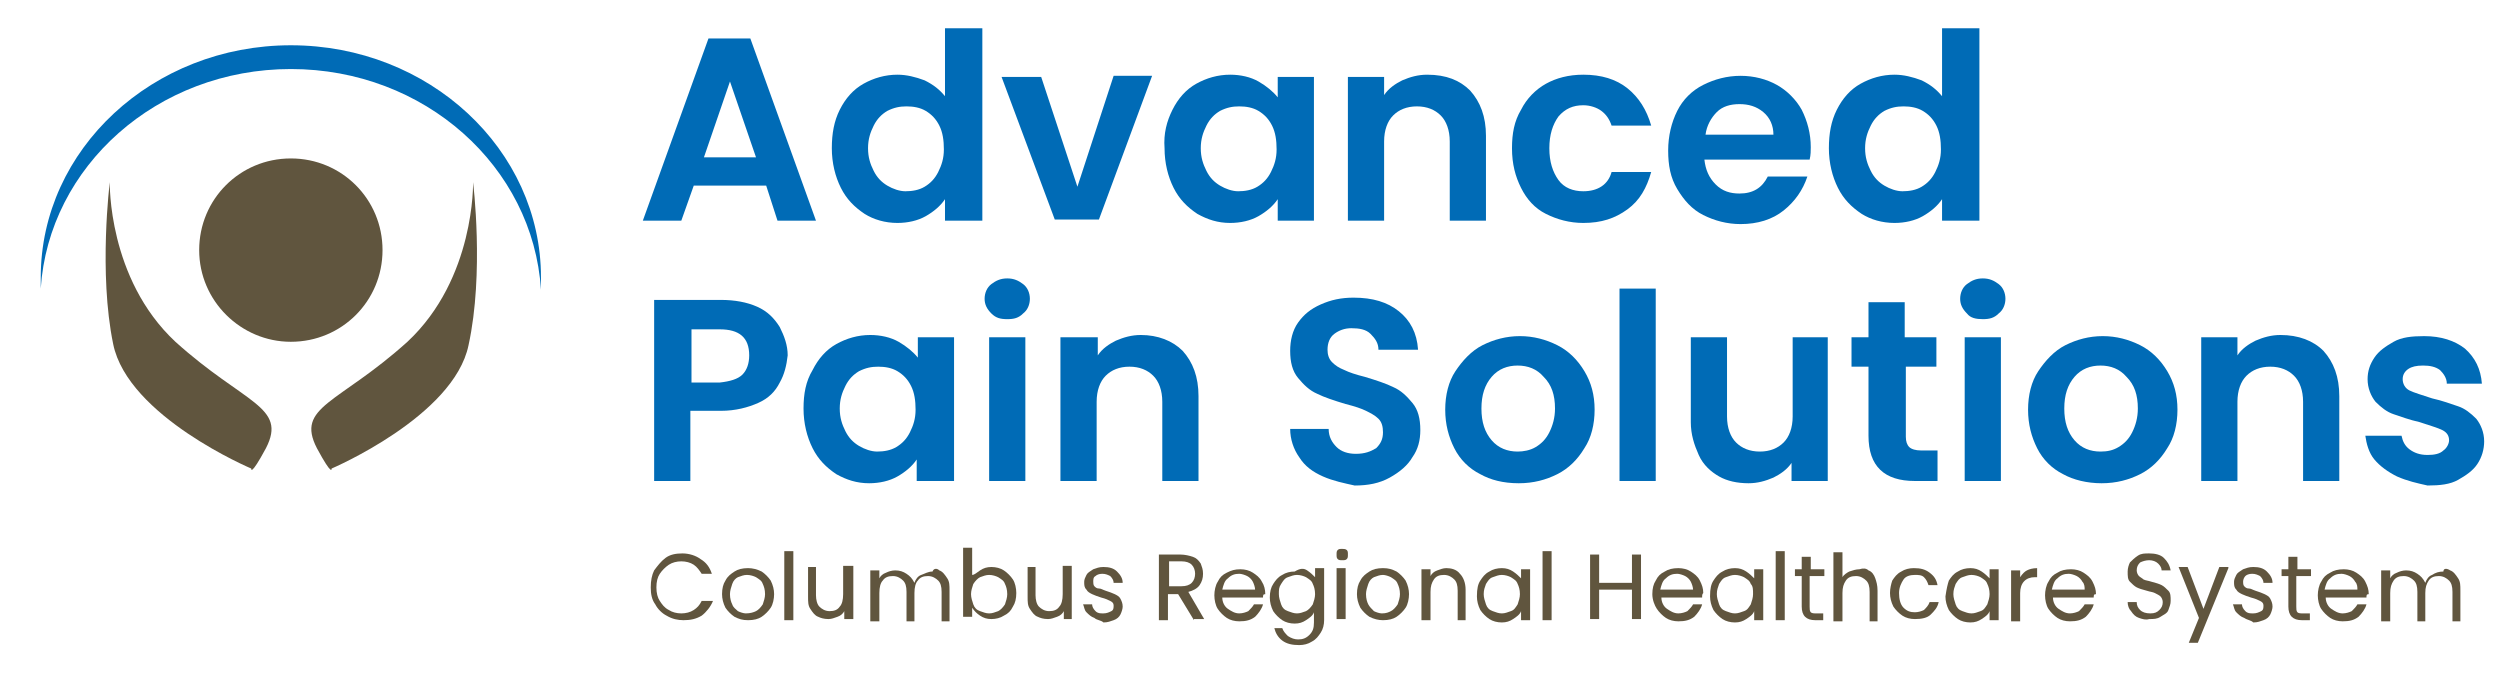 <?xml version="1.0" encoding="UTF-8"?> <svg xmlns="http://www.w3.org/2000/svg" xmlns:xlink="http://www.w3.org/1999/xlink" version="1.1" id="Layer_1" x="0px" y="0px" viewBox="0 0 220.9 59.5" style="enable-background:new 0 0 220.9 59.5;" xml:space="preserve"> <style type="text/css"> .st0{fill:#60553E;} .st1{fill:#006BB6;} </style> <g> <g> <g> <path class="st0" d="M17.6,22.1c0-4.5,3.6-8.1,8.1-8.1s8.1,3.6,8.1,8.1s-3.6,8.1-8.1,8.1C21.3,30.2,17.6,26.6,17.6,22.1 L17.6,22.1z"></path> </g> <g> <path class="st0" d="M41.8,16.1c0,0,0.2,8.5-5.8,14.1c-6.1,5.5-9.9,5.7-8,9.4c1.4,2.6,1.3,1.8,1.3,1.8s10.8-4.6,12.1-10.9 C42.8,24.1,41.8,16.1,41.8,16.1L41.8,16.1z"></path> </g> <g> <path class="st0" d="M9.7,16.1c0,0-0.2,8.5,5.8,14.1c6.1,5.5,9.9,5.7,8,9.4c-1.4,2.6-1.3,1.8-1.3,1.8s-10.9-4.6-12.2-11 C8.7,24.1,9.7,16.1,9.7,16.1L9.7,16.1z"></path> </g> </g> <g> <path class="st1" d="M3.6,24.5C3.6,13.2,13.5,4,25.7,4s22.1,9.2,22.1,20.5c0,0.4,0,0.7,0,1.1C47.1,14.7,37.5,6.1,25.7,6.1 S4.3,14.7,3.6,25.5C3.6,25.2,3.6,24.8,3.6,24.5L3.6,24.5z"></path> </g> </g> <g> <path class="st1" d="M67.7,16.4h-6.4l-1.1,3.1h-3.4l5.8-16.1h3.7l5.8,16.1h-3.4L67.7,16.4z M66.8,13.9l-2.3-6.7l-2.3,6.7H66.8z"></path> <path class="st1" d="M74.2,9.7c0.5-1,1.2-1.8,2.1-2.3s1.9-0.8,3-0.8c0.8,0,1.6,0.2,2.4,0.5c0.8,0.4,1.3,0.8,1.8,1.4v-6h3.3v17h-3.3 v-1.9c-0.4,0.6-1,1.1-1.7,1.5s-1.6,0.6-2.5,0.6c-1.1,0-2.1-0.3-2.9-0.8c-0.9-0.6-1.6-1.3-2.1-2.3s-0.8-2.2-0.8-3.5 C73.5,11.8,73.7,10.7,74.2,9.7z M83,11.1c-0.3-0.6-0.7-1-1.2-1.3s-1.1-0.4-1.7-0.4S79,9.5,78.4,9.8c-0.5,0.3-0.9,0.7-1.2,1.3 c-0.3,0.6-0.5,1.2-0.5,2s0.2,1.4,0.5,2s0.7,1,1.2,1.3s1.1,0.5,1.6,0.5c0.6,0,1.2-0.1,1.7-0.4s0.9-0.7,1.2-1.3 c0.3-0.6,0.5-1.2,0.5-2S83.3,11.7,83,11.1z"></path> <path class="st1" d="M95.2,16.5l3.2-9.8h3.4l-4.7,12.7h-3.9L88.5,6.8H92L95.2,16.5z"></path> <path class="st1" d="M103.6,9.7c0.5-1,1.2-1.8,2.1-2.3s1.9-0.8,3-0.8c0.9,0,1.8,0.2,2.5,0.6s1.3,0.9,1.7,1.4V6.8h3.2v12.7h-3.2 v-1.9c-0.4,0.6-1,1.1-1.7,1.5s-1.6,0.6-2.5,0.6c-1.1,0-2-0.3-2.9-0.8c-0.9-0.6-1.6-1.3-2.1-2.3s-0.8-2.2-0.8-3.5 C102.8,11.8,103.1,10.7,103.6,9.7z M112.4,11.1c-0.3-0.6-0.7-1-1.2-1.3s-1.1-0.4-1.7-0.4s-1.1,0.1-1.7,0.4 c-0.5,0.3-0.9,0.7-1.2,1.3c-0.3,0.6-0.5,1.2-0.5,2s0.2,1.4,0.5,2s0.7,1,1.2,1.3s1.1,0.5,1.6,0.5c0.6,0,1.2-0.1,1.7-0.4 s0.9-0.7,1.2-1.3c0.3-0.6,0.5-1.2,0.5-2S112.7,11.7,112.4,11.1z"></path> <path class="st1" d="M129.9,8c0.9,1,1.4,2.3,1.4,4v7.5h-3.2v-7c0-1-0.3-1.8-0.8-2.3s-1.2-0.8-2.1-0.8s-1.6,0.3-2.1,0.8 s-0.8,1.3-0.8,2.3v7h-3.2V6.8h3.2v1.6c0.4-0.6,1-1,1.6-1.3c0.7-0.3,1.4-0.5,2.2-0.5C127.8,6.6,129,7.1,129.9,8z"></path> <path class="st1" d="M134.4,9.7c0.5-1,1.3-1.8,2.2-2.3s2-0.8,3.3-0.8c1.6,0,2.9,0.4,3.9,1.2s1.7,1.9,2.1,3.3h-3.5 c-0.2-0.6-0.5-1-0.9-1.3s-1-0.5-1.6-0.5c-0.9,0-1.6,0.3-2.2,1c-0.5,0.7-0.8,1.6-0.8,2.8s0.3,2.1,0.8,2.8s1.3,1,2.2,1 c1.3,0,2.2-0.6,2.5-1.7h3.5c-0.4,1.4-1,2.5-2.1,3.3s-2.3,1.2-3.9,1.2c-1.2,0-2.3-0.3-3.3-0.8s-1.7-1.3-2.2-2.3s-0.8-2.1-0.8-3.5 C133.6,11.8,133.8,10.7,134.4,9.7z"></path> <path class="st1" d="M159.9,14.1h-9.3c0.1,0.9,0.4,1.6,1,2.2s1.3,0.8,2.1,0.8c1.2,0,2-0.5,2.5-1.5h3.5c-0.4,1.2-1.1,2.2-2.1,3 s-2.3,1.2-3.8,1.2c-1.2,0-2.3-0.3-3.3-0.8s-1.7-1.3-2.3-2.3s-0.8-2.1-0.8-3.4s0.3-2.5,0.8-3.5s1.3-1.8,2.3-2.3s2.1-0.8,3.3-0.8 s2.3,0.3,3.2,0.8s1.7,1.3,2.2,2.2c0.5,1,0.8,2.1,0.8,3.3C160,13.3,160,13.7,159.9,14.1z M156.7,11.9c0-0.8-0.3-1.5-0.9-2 c-0.6-0.5-1.3-0.7-2.1-0.7s-1.5,0.2-2,0.7s-0.9,1.2-1,2H156.7z"></path> <path class="st1" d="M162.3,9.7c0.5-1,1.2-1.8,2.1-2.3c0.9-0.5,1.9-0.8,3-0.8c0.8,0,1.6,0.2,2.4,0.5c0.8,0.4,1.3,0.8,1.8,1.4v-6 h3.3v17h-3.3v-1.9c-0.4,0.6-1,1.1-1.7,1.5s-1.6,0.6-2.5,0.6c-1.1,0-2.1-0.3-2.9-0.8c-0.9-0.6-1.6-1.3-2.1-2.3s-0.8-2.2-0.8-3.5 C161.6,11.8,161.8,10.7,162.3,9.7z M171.1,11.1c-0.3-0.6-0.7-1-1.2-1.3s-1.1-0.4-1.7-0.4c-0.6,0-1.1,0.1-1.7,0.4 c-0.5,0.3-0.9,0.7-1.2,1.3s-0.5,1.2-0.5,2s0.2,1.4,0.5,2s0.7,1,1.2,1.3s1.1,0.5,1.6,0.5c0.6,0,1.2-0.1,1.7-0.4s0.9-0.7,1.2-1.3 s0.5-1.2,0.5-2S171.4,11.7,171.1,11.1z"></path> <path class="st1" d="M68.9,33.8c-0.4,0.8-1,1.4-1.9,1.8s-2,0.7-3.3,0.7H61v6.2h-3.2v-16h5.9c1.2,0,2.3,0.2,3.2,0.6s1.5,1,2,1.8 c0.4,0.8,0.7,1.6,0.7,2.5C69.5,32.3,69.3,33.1,68.9,33.8z M65.6,33.1c0.4-0.4,0.6-1,0.6-1.7c0-1.6-0.9-2.3-2.6-2.3h-2.5v4.7h2.5 C64.5,33.7,65.2,33.5,65.6,33.1z"></path> <path class="st1" d="M71.8,32.7c0.5-1,1.2-1.8,2.1-2.3s1.9-0.8,3-0.8c0.9,0,1.8,0.2,2.5,0.6s1.3,0.9,1.7,1.4v-1.8h3.2v12.7H81v-1.9 c-0.4,0.6-1,1.1-1.7,1.5s-1.6,0.6-2.5,0.6c-1.1,0-2-0.3-2.9-0.8c-0.9-0.6-1.6-1.3-2.1-2.3S71,37.4,71,36.1 C71,34.8,71.2,33.7,71.8,32.7z M80.5,34.1c-0.3-0.6-0.7-1-1.2-1.3s-1.1-0.4-1.7-0.4s-1.1,0.1-1.7,0.4c-0.5,0.3-0.9,0.7-1.2,1.3 c-0.3,0.6-0.5,1.2-0.5,2s0.2,1.4,0.5,2s0.7,1,1.2,1.3s1.1,0.5,1.6,0.5c0.6,0,1.2-0.1,1.7-0.4c0.5-0.3,0.9-0.7,1.2-1.3 c0.3-0.6,0.5-1.2,0.5-2S80.8,34.7,80.5,34.1z"></path> <path class="st1" d="M87.6,27.7c-0.4-0.4-0.6-0.8-0.6-1.3s0.2-1,0.6-1.3s0.8-0.5,1.4-0.5s1,0.2,1.4,0.5s0.6,0.8,0.6,1.3 s-0.2,1-0.6,1.3c-0.4,0.4-0.8,0.5-1.4,0.5S88,28.1,87.6,27.7z M90.6,29.8v12.7h-3.2V29.8H90.6z"></path> <path class="st1" d="M104.5,31c0.9,1,1.4,2.3,1.4,4v7.5h-3.2v-7c0-1-0.3-1.8-0.8-2.3s-1.2-0.8-2.1-0.8s-1.6,0.3-2.1,0.8 s-0.8,1.3-0.8,2.3v7h-3.2V29.8H97v1.6c0.4-0.6,1-1,1.6-1.3c0.7-0.3,1.4-0.5,2.2-0.5C102.3,29.6,103.6,30.1,104.5,31z"></path> <path class="st1" d="M116.9,42.1c-0.9-0.4-1.6-0.9-2.1-1.7c-0.5-0.7-0.8-1.6-0.8-2.5h3.4c0,0.7,0.3,1.2,0.7,1.6 c0.4,0.4,1,0.6,1.7,0.6c0.8,0,1.3-0.2,1.8-0.5c0.4-0.4,0.6-0.8,0.6-1.4c0-0.5-0.1-0.9-0.4-1.2s-0.7-0.5-1.1-0.7s-1-0.4-1.8-0.6 c-1-0.3-1.9-0.6-2.5-0.9c-0.7-0.3-1.2-0.8-1.7-1.4c-0.5-0.6-0.7-1.4-0.7-2.4c0-0.9,0.2-1.8,0.7-2.5s1.1-1.2,2-1.6s1.8-0.6,2.9-0.6 c1.7,0,3,0.4,4,1.2c1,0.8,1.6,1.9,1.7,3.4h-3.5c0-0.6-0.3-1-0.7-1.4c-0.4-0.4-1-0.5-1.7-0.5c-0.6,0-1.1,0.2-1.5,0.5 s-0.6,0.8-0.6,1.4c0,0.4,0.1,0.8,0.4,1.1s0.6,0.5,1.1,0.7c0.4,0.2,1,0.4,1.8,0.6c1,0.3,1.9,0.6,2.5,0.9c0.7,0.3,1.2,0.8,1.7,1.4 c0.5,0.6,0.7,1.4,0.7,2.4c0,0.9-0.2,1.7-0.7,2.4c-0.4,0.7-1.1,1.3-2,1.8s-1.9,0.7-3.1,0.7C118.8,42.7,117.8,42.5,116.9,42.1z"></path> <path class="st1" d="M130.8,41.9c-1-0.5-1.8-1.3-2.3-2.3s-0.8-2.1-0.8-3.4s0.3-2.5,0.9-3.4s1.4-1.8,2.4-2.3s2.1-0.8,3.3-0.8 s2.3,0.3,3.3,0.8s1.8,1.3,2.4,2.3s0.9,2.1,0.9,3.4s-0.3,2.5-0.9,3.4c-0.6,1-1.4,1.8-2.4,2.3s-2.1,0.8-3.4,0.8 C132.8,42.7,131.7,42.4,130.8,41.9z M135.7,39.5c0.5-0.3,0.9-0.7,1.2-1.3s0.5-1.3,0.5-2.1c0-1.2-0.3-2.1-1-2.8 c-0.6-0.7-1.4-1-2.3-1s-1.7,0.3-2.3,1s-0.9,1.6-0.9,2.8s0.3,2.1,0.9,2.8c0.6,0.7,1.4,1,2.3,1C134.6,39.9,135.2,39.8,135.7,39.5z"></path> <path class="st1" d="M146.3,25.5v17h-3.2v-17H146.3z"></path> <path class="st1" d="M161.5,29.8v12.7h-3.2v-1.6c-0.4,0.6-1,1-1.6,1.3c-0.7,0.3-1.4,0.5-2.2,0.5c-1,0-1.9-0.2-2.6-0.6 s-1.4-1-1.8-1.9s-0.7-1.8-0.7-2.9v-7.5h3.2v7c0,1,0.3,1.8,0.8,2.3s1.2,0.8,2.1,0.8c0.9,0,1.6-0.3,2.1-0.8s0.8-1.3,0.8-2.3v-7H161.5 z"></path> <path class="st1" d="M168.4,32.4v6.2c0,0.4,0.1,0.7,0.3,0.9s0.6,0.3,1,0.3h1.5v2.7h-2c-2.7,0-4.1-1.3-4.1-4v-6.1h-1.5v-2.6h1.5 v-3.1h3.2v3.1h2.8v2.6C171.1,32.4,168.4,32.4,168.4,32.4z"></path> <path class="st1" d="M173.8,27.7c-0.4-0.4-0.6-0.8-0.6-1.3s0.2-1,0.6-1.3s0.8-0.5,1.4-0.5s1,0.2,1.4,0.5s0.6,0.8,0.6,1.3 s-0.2,1-0.6,1.3c-0.4,0.4-0.8,0.5-1.4,0.5S174.1,28.1,173.8,27.7z M176.8,29.8v12.7h-3.2V29.8H176.8z"></path> <path class="st1" d="M182.3,41.9c-1-0.5-1.8-1.3-2.3-2.3s-0.8-2.1-0.8-3.4s0.3-2.5,0.9-3.4s1.4-1.8,2.4-2.3s2.1-0.8,3.3-0.8 s2.3,0.3,3.3,0.8s1.8,1.3,2.4,2.3s0.9,2.1,0.9,3.4s-0.3,2.5-0.9,3.4c-0.6,1-1.4,1.8-2.4,2.3s-2.1,0.8-3.4,0.8 C184.4,42.7,183.2,42.4,182.3,41.9z M187.2,39.5c0.5-0.3,0.9-0.7,1.2-1.3s0.5-1.3,0.5-2.1c0-1.2-0.3-2.1-1-2.8 c-0.6-0.7-1.4-1-2.3-1s-1.7,0.3-2.3,1s-0.9,1.6-0.9,2.8s0.3,2.1,0.9,2.8c0.6,0.7,1.4,1,2.3,1C186.2,39.9,186.7,39.8,187.2,39.5z"></path> <path class="st1" d="M205.3,31c0.9,1,1.4,2.3,1.4,4v7.5h-3.2v-7c0-1-0.3-1.8-0.8-2.3s-1.2-0.8-2.1-0.8c-0.9,0-1.6,0.3-2.1,0.8 s-0.8,1.3-0.8,2.3v7h-3.2V29.8h3.2v1.6c0.4-0.6,1-1,1.6-1.3c0.7-0.3,1.4-0.5,2.2-0.5C203.1,29.6,204.4,30.1,205.3,31z"></path> <path class="st1" d="M211.8,42.1c-0.8-0.4-1.5-0.9-2-1.5s-0.7-1.4-0.8-2.1h3.2c0.1,0.5,0.3,0.9,0.7,1.2s0.9,0.5,1.6,0.5 c0.6,0,1.1-0.1,1.4-0.4c0.3-0.2,0.5-0.6,0.5-0.9c0-0.4-0.2-0.7-0.6-0.9c-0.4-0.2-1.1-0.4-2-0.7c-0.9-0.2-1.7-0.5-2.3-0.7 s-1.1-0.6-1.6-1.1c-0.4-0.5-0.7-1.2-0.7-2c0-0.7,0.2-1.3,0.6-1.9c0.4-0.6,1-1,1.7-1.4s1.6-0.5,2.7-0.5c1.5,0,2.7,0.4,3.6,1.1 c0.9,0.8,1.4,1.8,1.5,3.1h-3.1c0-0.5-0.3-0.9-0.6-1.2c-0.4-0.3-0.9-0.4-1.5-0.4s-1,0.1-1.3,0.3s-0.5,0.5-0.5,0.9s0.2,0.8,0.6,1 c0.4,0.2,1.1,0.4,2,0.7c0.9,0.2,1.7,0.5,2.3,0.7s1.1,0.6,1.6,1.1c0.4,0.5,0.7,1.2,0.7,2c0,0.7-0.2,1.4-0.6,2c-0.4,0.6-1,1-1.7,1.4 s-1.6,0.5-2.7,0.5C213.6,42.7,212.7,42.5,211.8,42.1z"></path> </g> <g> <path class="st0" d="M57.8,50.4c0.3-0.4,0.6-0.8,1-1.1c0.4-0.3,0.9-0.4,1.5-0.4c0.6,0,1.2,0.2,1.6,0.5c0.5,0.3,0.8,0.7,1,1.3h-0.9 c-0.2-0.3-0.4-0.6-0.7-0.8c-0.3-0.2-0.7-0.3-1.1-0.3c-0.4,0-0.8,0.1-1.1,0.3c-0.3,0.2-0.6,0.5-0.8,0.8c-0.2,0.3-0.3,0.7-0.3,1.2 c0,0.5,0.1,0.9,0.3,1.2s0.4,0.6,0.8,0.8c0.3,0.2,0.7,0.3,1.1,0.3c0.4,0,0.8-0.1,1.1-0.3c0.3-0.2,0.5-0.4,0.7-0.8H63 c-0.2,0.5-0.6,1-1,1.3c-0.5,0.3-1,0.4-1.6,0.4c-0.5,0-1-0.1-1.5-0.4c-0.4-0.2-0.8-0.6-1-1c-0.3-0.4-0.4-0.9-0.4-1.5 S57.6,50.8,57.8,50.4z"></path> <path class="st0" d="M64.9,54.5c-0.3-0.2-0.6-0.5-0.8-0.8c-0.2-0.4-0.3-0.8-0.3-1.2c0-0.5,0.1-0.9,0.3-1.2c0.2-0.4,0.5-0.6,0.8-0.8 c0.3-0.2,0.7-0.3,1.2-0.3c0.4,0,0.8,0.1,1.2,0.3c0.3,0.2,0.6,0.5,0.8,0.8c0.2,0.4,0.3,0.8,0.3,1.2s-0.1,0.9-0.3,1.2 s-0.5,0.6-0.8,0.8s-0.7,0.3-1.2,0.3C65.6,54.8,65.3,54.7,64.9,54.5z M66.8,54c0.2-0.1,0.4-0.3,0.6-0.6c0.1-0.3,0.2-0.6,0.2-0.9 c0-0.4-0.1-0.7-0.2-0.9c-0.1-0.3-0.3-0.4-0.6-0.6c-0.2-0.1-0.5-0.2-0.8-0.2c-0.3,0-0.5,0.1-0.8,0.2c-0.2,0.1-0.4,0.3-0.5,0.6 c-0.1,0.3-0.2,0.6-0.2,0.9c0,0.4,0.1,0.7,0.2,0.9c0.1,0.3,0.3,0.4,0.5,0.6c0.2,0.1,0.5,0.2,0.7,0.2C66.3,54.2,66.6,54.1,66.8,54z"></path> <path class="st0" d="M70.1,48.7v6.1h-0.8v-6.1H70.1z"></path> <path class="st0" d="M75.4,50.2v4.5h-0.8v-0.7c-0.1,0.2-0.3,0.4-0.6,0.5s-0.5,0.2-0.8,0.2c-0.4,0-0.7-0.1-0.9-0.2 c-0.3-0.1-0.5-0.4-0.7-0.7s-0.2-0.6-0.2-1.1v-2.6h0.7v2.5c0,0.4,0.1,0.8,0.3,1c0.2,0.2,0.5,0.4,0.9,0.4c0.4,0,0.7-0.1,0.9-0.4 c0.2-0.2,0.3-0.6,0.3-1.1v-2.5H75.4z"></path> <path class="st0" d="M83,50.4c0.3,0.1,0.5,0.4,0.7,0.7c0.2,0.3,0.2,0.6,0.2,1.1v2.7h-0.7v-2.6c0-0.5-0.1-0.8-0.3-1 c-0.2-0.2-0.5-0.4-0.9-0.4c-0.4,0-0.7,0.1-0.9,0.4c-0.2,0.2-0.3,0.6-0.3,1.1v2.5h-0.7v-2.6c0-0.5-0.1-0.8-0.3-1 c-0.2-0.2-0.5-0.4-0.9-0.4c-0.4,0-0.7,0.1-0.9,0.4c-0.2,0.2-0.3,0.6-0.3,1.1v2.5h-0.8v-4.5h0.8v0.7c0.1-0.2,0.3-0.4,0.6-0.5 c0.2-0.1,0.5-0.2,0.8-0.2c0.4,0,0.7,0.1,1,0.3c0.3,0.2,0.5,0.4,0.7,0.8c0.1-0.3,0.3-0.6,0.6-0.7s0.6-0.3,1-0.3 C82.5,50.2,82.8,50.2,83,50.4z"></path> <path class="st0" d="M86.6,50.4c0.3-0.2,0.6-0.3,1-0.3c0.4,0,0.8,0.1,1.1,0.3c0.3,0.2,0.6,0.5,0.8,0.8c0.2,0.3,0.3,0.8,0.3,1.2 c0,0.5-0.1,0.9-0.3,1.2c-0.2,0.4-0.4,0.6-0.8,0.8c-0.3,0.2-0.7,0.3-1.1,0.3c-0.4,0-0.7-0.1-1-0.3c-0.3-0.2-0.5-0.4-0.7-0.7v0.8 h-0.8v-6.1h0.8v2.4C86.1,50.8,86.3,50.6,86.6,50.4z M88.8,51.6c-0.1-0.3-0.3-0.4-0.6-0.6c-0.2-0.1-0.5-0.2-0.8-0.2 c-0.3,0-0.5,0.1-0.8,0.2c-0.2,0.1-0.4,0.3-0.6,0.6c-0.1,0.3-0.2,0.6-0.2,0.9c0,0.3,0.1,0.6,0.2,0.9c0.1,0.3,0.3,0.5,0.6,0.6 s0.5,0.2,0.8,0.2c0.3,0,0.5-0.1,0.8-0.2c0.2-0.1,0.4-0.3,0.6-0.6c0.1-0.3,0.2-0.6,0.2-0.9C89,52.1,88.9,51.8,88.8,51.6z"></path> <path class="st0" d="M94.7,50.2v4.5H94v-0.7c-0.1,0.2-0.3,0.4-0.6,0.5s-0.5,0.2-0.8,0.2c-0.4,0-0.7-0.1-0.9-0.2 c-0.3-0.1-0.5-0.4-0.7-0.7s-0.2-0.6-0.2-1.1v-2.6h0.7v2.5c0,0.4,0.1,0.8,0.3,1c0.2,0.2,0.5,0.4,0.9,0.4c0.4,0,0.7-0.1,0.9-0.4 c0.2-0.2,0.3-0.6,0.3-1.1v-2.5H94.7z"></path> <path class="st0" d="M96.7,54.6c-0.3-0.1-0.5-0.3-0.7-0.5c-0.2-0.2-0.2-0.5-0.3-0.7h0.8c0,0.2,0.1,0.4,0.3,0.6s0.4,0.2,0.7,0.2 c0.3,0,0.5-0.1,0.7-0.2c0.2-0.1,0.2-0.3,0.2-0.5c0-0.2-0.1-0.3-0.3-0.4c-0.2-0.1-0.4-0.2-0.8-0.3c-0.3-0.1-0.6-0.2-0.8-0.3 c-0.2-0.1-0.4-0.2-0.5-0.4c-0.2-0.2-0.2-0.4-0.2-0.7c0-0.2,0.1-0.4,0.2-0.6c0.1-0.2,0.3-0.3,0.6-0.5c0.3-0.1,0.5-0.2,0.9-0.2 c0.5,0,0.9,0.1,1.2,0.4c0.3,0.3,0.5,0.6,0.5,1h-0.8c0-0.2-0.1-0.4-0.3-0.6c-0.2-0.1-0.4-0.2-0.7-0.2c-0.3,0-0.5,0.1-0.6,0.2 c-0.2,0.1-0.2,0.3-0.2,0.5c0,0.1,0,0.3,0.1,0.4c0.1,0.1,0.2,0.2,0.4,0.2s0.3,0.1,0.6,0.2c0.3,0.1,0.6,0.2,0.8,0.3 c0.2,0.1,0.4,0.2,0.5,0.4c0.1,0.2,0.2,0.4,0.2,0.7c0,0.2-0.1,0.5-0.2,0.7c-0.1,0.2-0.3,0.4-0.6,0.5s-0.5,0.2-0.9,0.2 C97.3,54.8,96.9,54.8,96.7,54.6z"></path> <path class="st0" d="M105.5,54.8l-1.4-2.3h-0.9v2.3h-0.8V49h1.9c0.4,0,0.8,0.1,1.1,0.2s0.5,0.3,0.7,0.6c0.1,0.3,0.2,0.5,0.2,0.9 c0,0.4-0.1,0.7-0.3,1c-0.2,0.3-0.6,0.5-1,0.6l1.4,2.4H105.5z M103.3,51.8h1.1c0.4,0,0.7-0.1,0.9-0.3c0.2-0.2,0.3-0.5,0.3-0.8 c0-0.3-0.1-0.6-0.3-0.8c-0.2-0.2-0.5-0.3-0.9-0.3h-1.1V51.8z"></path> <path class="st0" d="M111.6,52.8H108c0,0.4,0.2,0.8,0.5,1c0.3,0.2,0.6,0.4,1,0.4c0.3,0,0.6-0.1,0.8-0.2c0.2-0.2,0.4-0.4,0.5-0.6 h0.8c-0.1,0.4-0.4,0.8-0.7,1.1c-0.4,0.3-0.8,0.4-1.4,0.4c-0.4,0-0.8-0.1-1.1-0.3s-0.6-0.5-0.8-0.8s-0.3-0.8-0.3-1.2 s0.1-0.9,0.3-1.2c0.2-0.4,0.4-0.6,0.8-0.8s0.7-0.3,1.2-0.3c0.4,0,0.8,0.1,1.1,0.3s0.6,0.4,0.8,0.8c0.2,0.3,0.3,0.7,0.3,1.1 C111.6,52.5,111.6,52.6,111.6,52.8z M110.7,51.4c-0.1-0.2-0.3-0.4-0.5-0.5c-0.2-0.1-0.5-0.2-0.7-0.2c-0.4,0-0.7,0.1-1,0.4 c-0.3,0.2-0.4,0.6-0.5,1h2.9C110.9,51.9,110.8,51.6,110.7,51.4z"></path> <path class="st0" d="M115.5,50.4c0.3,0.2,0.5,0.4,0.7,0.6v-0.8h0.8v4.6c0,0.4-0.1,0.8-0.3,1.1s-0.4,0.6-0.8,0.8 c-0.3,0.2-0.7,0.3-1.1,0.3c-0.6,0-1.1-0.1-1.5-0.4c-0.4-0.3-0.6-0.7-0.7-1.1h0.7c0.1,0.3,0.3,0.5,0.5,0.7c0.3,0.2,0.6,0.3,0.9,0.3 c0.4,0,0.7-0.1,1-0.4c0.3-0.3,0.4-0.6,0.4-1.1v-0.9c-0.1,0.3-0.4,0.5-0.7,0.7s-0.6,0.3-1,0.3c-0.4,0-0.8-0.1-1.1-0.3 c-0.3-0.2-0.6-0.5-0.8-0.8c-0.2-0.4-0.3-0.8-0.3-1.2c0-0.5,0.1-0.9,0.3-1.2c0.2-0.3,0.4-0.6,0.8-0.8c0.3-0.2,0.7-0.3,1.1-0.3 C114.9,50.2,115.2,50.2,115.5,50.4z M116,51.6c-0.1-0.3-0.3-0.4-0.6-0.6c-0.2-0.1-0.5-0.2-0.8-0.2s-0.5,0.1-0.8,0.2 s-0.4,0.3-0.6,0.6s-0.2,0.5-0.2,0.9c0,0.3,0.1,0.6,0.2,0.9c0.1,0.3,0.3,0.5,0.6,0.6s0.5,0.2,0.8,0.2s0.5-0.1,0.8-0.2 c0.2-0.1,0.4-0.3,0.6-0.6c0.1-0.3,0.2-0.6,0.2-0.9C116.2,52.1,116.1,51.8,116,51.6z"></path> <path class="st0" d="M118.2,49.4c-0.1-0.1-0.1-0.2-0.1-0.4s0-0.3,0.1-0.4c0.1-0.1,0.2-0.1,0.4-0.1c0.1,0,0.3,0,0.4,0.1 c0.1,0.1,0.1,0.2,0.1,0.4s0,0.3-0.1,0.4c-0.1,0.1-0.2,0.1-0.4,0.1C118.4,49.5,118.3,49.5,118.2,49.4z M118.9,50.2v4.5h-0.8v-4.5 H118.9z"></path> <path class="st0" d="M121,54.5c-0.3-0.2-0.6-0.5-0.8-0.8c-0.2-0.4-0.3-0.8-0.3-1.2c0-0.5,0.1-0.9,0.3-1.2c0.2-0.4,0.5-0.6,0.8-0.8 c0.3-0.2,0.7-0.3,1.2-0.3s0.8,0.1,1.2,0.3c0.3,0.2,0.6,0.5,0.8,0.8c0.2,0.4,0.3,0.8,0.3,1.2s-0.1,0.9-0.3,1.2s-0.5,0.6-0.8,0.8 s-0.7,0.3-1.2,0.3C121.8,54.8,121.4,54.7,121,54.5z M122.9,54c0.2-0.1,0.4-0.3,0.6-0.6c0.1-0.3,0.2-0.6,0.2-0.9 c0-0.4-0.1-0.7-0.2-0.9c-0.1-0.3-0.3-0.4-0.6-0.6c-0.2-0.1-0.5-0.2-0.7-0.2c-0.3,0-0.5,0.1-0.8,0.2c-0.2,0.1-0.4,0.3-0.5,0.6 c-0.1,0.3-0.2,0.6-0.2,0.9c0,0.4,0.1,0.7,0.2,0.9s0.3,0.4,0.5,0.6c0.2,0.1,0.5,0.2,0.7,0.2C122.5,54.2,122.7,54.1,122.9,54z"></path> <path class="st0" d="M129,50.7c0.3,0.3,0.5,0.8,0.5,1.4v2.7h-0.7v-2.6c0-0.5-0.1-0.8-0.3-1c-0.2-0.2-0.5-0.4-0.9-0.4 c-0.4,0-0.7,0.1-0.9,0.4s-0.3,0.6-0.3,1.1v2.5h-0.8v-4.5h0.8v0.6c0.1-0.2,0.3-0.4,0.6-0.5c0.3-0.1,0.5-0.2,0.8-0.2 C128.2,50.2,128.7,50.3,129,50.7z"></path> <path class="st0" d="M130.8,51.3c0.2-0.3,0.4-0.6,0.8-0.8c0.3-0.2,0.7-0.3,1.1-0.3c0.4,0,0.7,0.1,1,0.3c0.3,0.2,0.5,0.4,0.7,0.6 v-0.8h0.8v4.5h-0.8v-0.8c-0.1,0.3-0.4,0.5-0.7,0.7s-0.6,0.3-1,0.3c-0.4,0-0.8-0.1-1.1-0.3c-0.3-0.2-0.6-0.5-0.8-0.8 c-0.2-0.4-0.3-0.8-0.3-1.2C130.5,52,130.6,51.6,130.8,51.3z M134.1,51.6c-0.1-0.3-0.3-0.4-0.6-0.6c-0.2-0.1-0.5-0.2-0.8-0.2 c-0.3,0-0.5,0.1-0.8,0.2s-0.4,0.3-0.6,0.6c-0.1,0.3-0.2,0.5-0.2,0.9c0,0.3,0.1,0.6,0.2,0.9c0.1,0.3,0.3,0.5,0.6,0.6 s0.5,0.2,0.8,0.2c0.3,0,0.5-0.1,0.8-0.2s0.4-0.3,0.6-0.6c0.1-0.3,0.2-0.6,0.2-0.9C134.3,52.1,134.2,51.8,134.1,51.6z"></path> <path class="st0" d="M137.1,48.7v6.1h-0.8v-6.1H137.1z"></path> <path class="st0" d="M145,49v5.7h-0.8v-2.6h-2.9v2.6h-0.8V49h0.8v2.5h2.9V49H145z"></path> <path class="st0" d="M150.4,52.8h-3.6c0,0.4,0.2,0.8,0.5,1s0.6,0.4,1,0.4c0.3,0,0.6-0.1,0.8-0.2c0.2-0.2,0.4-0.4,0.5-0.6h0.8 c-0.1,0.4-0.4,0.8-0.7,1.1c-0.4,0.3-0.8,0.4-1.4,0.4c-0.4,0-0.8-0.1-1.1-0.3s-0.6-0.5-0.8-0.8S146,53,146,52.5s0.1-0.9,0.3-1.2 c0.2-0.4,0.4-0.6,0.8-0.8c0.3-0.2,0.7-0.3,1.2-0.3c0.4,0,0.8,0.1,1.1,0.3c0.3,0.2,0.6,0.4,0.8,0.8s0.3,0.7,0.3,1.1 C150.4,52.5,150.4,52.6,150.4,52.8z M149.4,51.4c-0.1-0.2-0.3-0.4-0.5-0.5c-0.2-0.1-0.5-0.2-0.7-0.2c-0.4,0-0.7,0.1-1,0.4 c-0.3,0.2-0.4,0.6-0.5,1h2.9C149.6,51.9,149.5,51.6,149.4,51.4z"></path> <path class="st0" d="M151.4,51.3c0.2-0.3,0.4-0.6,0.8-0.8c0.3-0.2,0.7-0.3,1.1-0.3c0.4,0,0.7,0.1,1,0.3c0.3,0.2,0.5,0.4,0.7,0.6 v-0.8h0.8v4.5h-0.8v-0.8c-0.1,0.3-0.4,0.5-0.7,0.7s-0.6,0.3-1,0.3c-0.4,0-0.8-0.1-1.1-0.3c-0.3-0.2-0.6-0.5-0.8-0.8 c-0.2-0.4-0.3-0.8-0.3-1.2C151.1,52,151.2,51.6,151.4,51.3z M154.7,51.6c-0.1-0.3-0.3-0.4-0.6-0.6c-0.2-0.1-0.5-0.2-0.8-0.2 c-0.3,0-0.5,0.1-0.8,0.2s-0.4,0.3-0.6,0.6c-0.1,0.3-0.2,0.5-0.2,0.9c0,0.3,0.1,0.6,0.2,0.9c0.1,0.3,0.3,0.5,0.6,0.6 s0.5,0.2,0.8,0.2c0.3,0,0.5-0.1,0.8-0.2s0.4-0.3,0.6-0.6c0.1-0.3,0.2-0.6,0.2-0.9C154.9,52.1,154.9,51.8,154.7,51.6z"></path> <path class="st0" d="M157.7,48.7v6.1h-0.8v-6.1H157.7z"></path> <path class="st0" d="M159.9,50.9v2.7c0,0.2,0,0.4,0.1,0.5c0.1,0.1,0.3,0.1,0.5,0.1h0.6v0.6h-0.7c-0.4,0-0.7-0.1-0.9-0.3 s-0.3-0.5-0.3-0.9v-2.7h-0.6v-0.6h0.6v-1.1h0.8v1.1h1.2v0.6H159.9z"></path> <path class="st0" d="M165.1,50.4c0.3,0.1,0.5,0.4,0.6,0.7s0.2,0.6,0.2,1.1v2.7h-0.7v-2.6c0-0.5-0.1-0.8-0.3-1 c-0.2-0.2-0.5-0.4-0.9-0.4c-0.4,0-0.7,0.1-0.9,0.4s-0.3,0.6-0.3,1.1v2.5H162v-6.1h0.8v2.2c0.1-0.2,0.4-0.4,0.6-0.5 c0.3-0.1,0.6-0.2,0.9-0.2C164.6,50.2,164.9,50.2,165.1,50.4z"></path> <path class="st0" d="M167.2,51.3c0.2-0.3,0.4-0.6,0.8-0.8c0.3-0.2,0.7-0.3,1.1-0.3c0.6,0,1,0.1,1.4,0.4c0.4,0.3,0.6,0.6,0.7,1.1 h-0.8c-0.1-0.3-0.2-0.5-0.4-0.7c-0.2-0.2-0.5-0.2-0.8-0.2c-0.4,0-0.8,0.1-1,0.4s-0.4,0.7-0.4,1.2c0,0.5,0.1,1,0.4,1.3 c0.3,0.3,0.6,0.4,1,0.4c0.3,0,0.6-0.1,0.8-0.2c0.2-0.2,0.4-0.4,0.5-0.7h0.8c-0.1,0.5-0.4,0.8-0.7,1.1s-0.8,0.4-1.4,0.4 c-0.4,0-0.8-0.1-1.1-0.3s-0.6-0.5-0.8-0.8c-0.2-0.4-0.3-0.8-0.3-1.2C167,52,167.1,51.6,167.2,51.3z"></path> <path class="st0" d="M172.2,51.3c0.2-0.3,0.4-0.6,0.8-0.8c0.3-0.2,0.7-0.3,1.1-0.3c0.4,0,0.7,0.1,1,0.3c0.3,0.2,0.5,0.4,0.7,0.6 v-0.8h0.8v4.5h-0.8v-0.8c-0.1,0.3-0.4,0.5-0.7,0.7s-0.6,0.3-1,0.3c-0.4,0-0.8-0.1-1.1-0.3c-0.3-0.2-0.6-0.5-0.8-0.8 c-0.2-0.4-0.3-0.8-0.3-1.2C172,52,172.1,51.6,172.2,51.3z M175.6,51.6c-0.1-0.3-0.3-0.4-0.6-0.6c-0.2-0.1-0.5-0.2-0.8-0.2 c-0.3,0-0.5,0.1-0.8,0.2s-0.4,0.3-0.6,0.6c-0.1,0.3-0.2,0.5-0.2,0.9c0,0.3,0.1,0.6,0.2,0.9c0.1,0.3,0.3,0.5,0.6,0.6 s0.5,0.2,0.8,0.2c0.3,0,0.5-0.1,0.8-0.2s0.4-0.3,0.6-0.6c0.1-0.3,0.2-0.6,0.2-0.9C175.8,52.1,175.7,51.8,175.6,51.6z"></path> <path class="st0" d="M179.1,50.4c0.2-0.1,0.5-0.2,0.9-0.2v0.8h-0.2c-0.8,0-1.3,0.5-1.3,1.4v2.5h-0.8v-4.5h0.8V51 C178.7,50.7,178.9,50.5,179.1,50.4z"></path> <path class="st0" d="M185,52.8h-3.6c0,0.4,0.2,0.8,0.5,1s0.6,0.4,1,0.4c0.3,0,0.6-0.1,0.8-0.2c0.2-0.2,0.4-0.4,0.5-0.6h0.8 c-0.1,0.4-0.4,0.8-0.7,1.1c-0.4,0.3-0.8,0.4-1.4,0.4c-0.4,0-0.8-0.1-1.1-0.3s-0.6-0.5-0.8-0.8s-0.3-0.8-0.3-1.2s0.1-0.9,0.3-1.2 c0.2-0.4,0.4-0.6,0.8-0.8c0.3-0.2,0.7-0.3,1.2-0.3c0.4,0,0.8,0.1,1.1,0.3c0.3,0.2,0.6,0.4,0.8,0.8s0.3,0.7,0.3,1.1 C185,52.5,185,52.6,185,52.8z M184,51.4c-0.1-0.2-0.3-0.4-0.5-0.5c-0.2-0.1-0.5-0.2-0.7-0.2c-0.4,0-0.7,0.1-1,0.4 c-0.3,0.2-0.4,0.6-0.5,1h2.9C184.2,51.9,184.2,51.6,184,51.4z"></path> <path class="st0" d="M189,54.6c-0.3-0.1-0.5-0.3-0.7-0.6c-0.2-0.2-0.3-0.5-0.3-0.8h0.8c0,0.3,0.1,0.5,0.3,0.7 c0.2,0.2,0.5,0.3,0.9,0.3c0.4,0,0.6-0.1,0.8-0.3s0.3-0.4,0.3-0.7c0-0.2-0.1-0.4-0.2-0.5c-0.1-0.1-0.3-0.2-0.5-0.3 c-0.2-0.1-0.4-0.1-0.7-0.2c-0.4-0.1-0.7-0.2-0.9-0.3c-0.2-0.1-0.4-0.3-0.6-0.5c-0.2-0.2-0.2-0.5-0.2-0.9c0-0.3,0.1-0.6,0.2-0.8 c0.2-0.2,0.4-0.4,0.7-0.6s0.6-0.2,1-0.2c0.5,0,1,0.1,1.3,0.4c0.3,0.3,0.5,0.6,0.6,1.1H191c0-0.2-0.1-0.4-0.3-0.6 c-0.2-0.2-0.5-0.3-0.8-0.3c-0.3,0-0.6,0.1-0.8,0.2c-0.2,0.2-0.3,0.4-0.3,0.7c0,0.2,0.1,0.4,0.2,0.5s0.3,0.2,0.4,0.3 c0.2,0.1,0.4,0.1,0.7,0.2c0.4,0.1,0.7,0.2,0.9,0.3c0.2,0.1,0.4,0.3,0.6,0.5c0.2,0.2,0.2,0.5,0.2,0.9c0,0.3-0.1,0.5-0.2,0.8 s-0.4,0.4-0.7,0.6c-0.3,0.2-0.6,0.2-1,0.2C189.6,54.8,189.3,54.7,189,54.6z"></path> <path class="st0" d="M196.9,50.2l-2.7,6.6h-0.8l0.9-2.2l-1.8-4.5h0.8l1.4,3.7l1.4-3.7H196.9z"></path> <path class="st0" d="M198.3,54.6c-0.3-0.1-0.5-0.3-0.7-0.5c-0.2-0.2-0.2-0.5-0.3-0.7h0.8c0,0.2,0.1,0.4,0.3,0.6s0.4,0.2,0.7,0.2 c0.3,0,0.5-0.1,0.7-0.2c0.2-0.1,0.2-0.3,0.2-0.5c0-0.2-0.1-0.3-0.3-0.4c-0.2-0.1-0.4-0.2-0.8-0.3c-0.3-0.1-0.6-0.2-0.8-0.3 c-0.2-0.1-0.4-0.2-0.5-0.4c-0.2-0.2-0.2-0.4-0.2-0.7c0-0.2,0.1-0.4,0.2-0.6c0.1-0.2,0.3-0.3,0.6-0.5c0.3-0.1,0.5-0.2,0.9-0.2 c0.5,0,0.9,0.1,1.2,0.4c0.3,0.3,0.5,0.6,0.5,1h-0.8c0-0.2-0.1-0.4-0.3-0.6c-0.2-0.1-0.4-0.2-0.7-0.2c-0.3,0-0.5,0.1-0.6,0.2 s-0.2,0.3-0.2,0.5c0,0.1,0,0.3,0.1,0.4c0.1,0.1,0.2,0.2,0.4,0.2s0.3,0.1,0.6,0.2c0.3,0.1,0.6,0.2,0.8,0.3s0.4,0.2,0.5,0.4 c0.1,0.2,0.2,0.4,0.2,0.7c0,0.2-0.1,0.5-0.2,0.7c-0.1,0.2-0.3,0.4-0.6,0.5s-0.5,0.2-0.9,0.2C198.9,54.8,198.6,54.8,198.3,54.6z"></path> <path class="st0" d="M202.9,50.9v2.7c0,0.2,0,0.4,0.1,0.5c0.1,0.1,0.3,0.1,0.5,0.1h0.6v0.6h-0.7c-0.4,0-0.7-0.1-0.9-0.3 s-0.3-0.5-0.3-0.9v-2.7h-0.6v-0.6h0.6v-1.1h0.8v1.1h1.2v0.6H202.9z"></path> <path class="st0" d="M209.1,52.8h-3.6c0,0.4,0.2,0.8,0.5,1s0.6,0.4,1,0.4c0.3,0,0.6-0.1,0.8-0.2c0.2-0.2,0.4-0.4,0.5-0.6h0.8 c-0.1,0.4-0.4,0.8-0.7,1.1c-0.4,0.3-0.8,0.4-1.4,0.4c-0.4,0-0.8-0.1-1.1-0.3s-0.6-0.5-0.8-0.8s-0.3-0.8-0.3-1.2s0.1-0.9,0.3-1.2 c0.2-0.4,0.4-0.6,0.8-0.8c0.3-0.2,0.7-0.3,1.2-0.3c0.4,0,0.8,0.1,1.1,0.3c0.3,0.2,0.6,0.4,0.8,0.8s0.3,0.7,0.3,1.1 C209.1,52.5,209.1,52.6,209.1,52.8z M208.1,51.4c-0.1-0.2-0.3-0.4-0.5-0.5c-0.2-0.1-0.5-0.2-0.7-0.2c-0.4,0-0.7,0.1-1,0.4 c-0.3,0.2-0.4,0.6-0.5,1h2.9C208.3,51.9,208.3,51.6,208.1,51.4z"></path> <path class="st0" d="M216.5,50.4c0.3,0.1,0.5,0.4,0.7,0.7c0.2,0.3,0.2,0.6,0.2,1.1v2.7h-0.7v-2.6c0-0.5-0.1-0.8-0.3-1 c-0.2-0.2-0.5-0.4-0.9-0.4c-0.4,0-0.7,0.1-0.9,0.4s-0.3,0.6-0.3,1.1v2.5h-0.7v-2.6c0-0.5-0.1-0.8-0.3-1c-0.2-0.2-0.5-0.4-0.9-0.4 c-0.4,0-0.7,0.1-0.9,0.4s-0.3,0.6-0.3,1.1v2.5h-0.8v-4.5h0.8v0.7c0.1-0.2,0.3-0.4,0.6-0.5c0.2-0.1,0.5-0.2,0.8-0.2 c0.4,0,0.7,0.1,1,0.3c0.3,0.2,0.5,0.4,0.7,0.8c0.1-0.3,0.3-0.6,0.6-0.7c0.3-0.2,0.6-0.3,1-0.3C215.9,50.2,216.2,50.2,216.5,50.4z"></path> </g> </svg> 